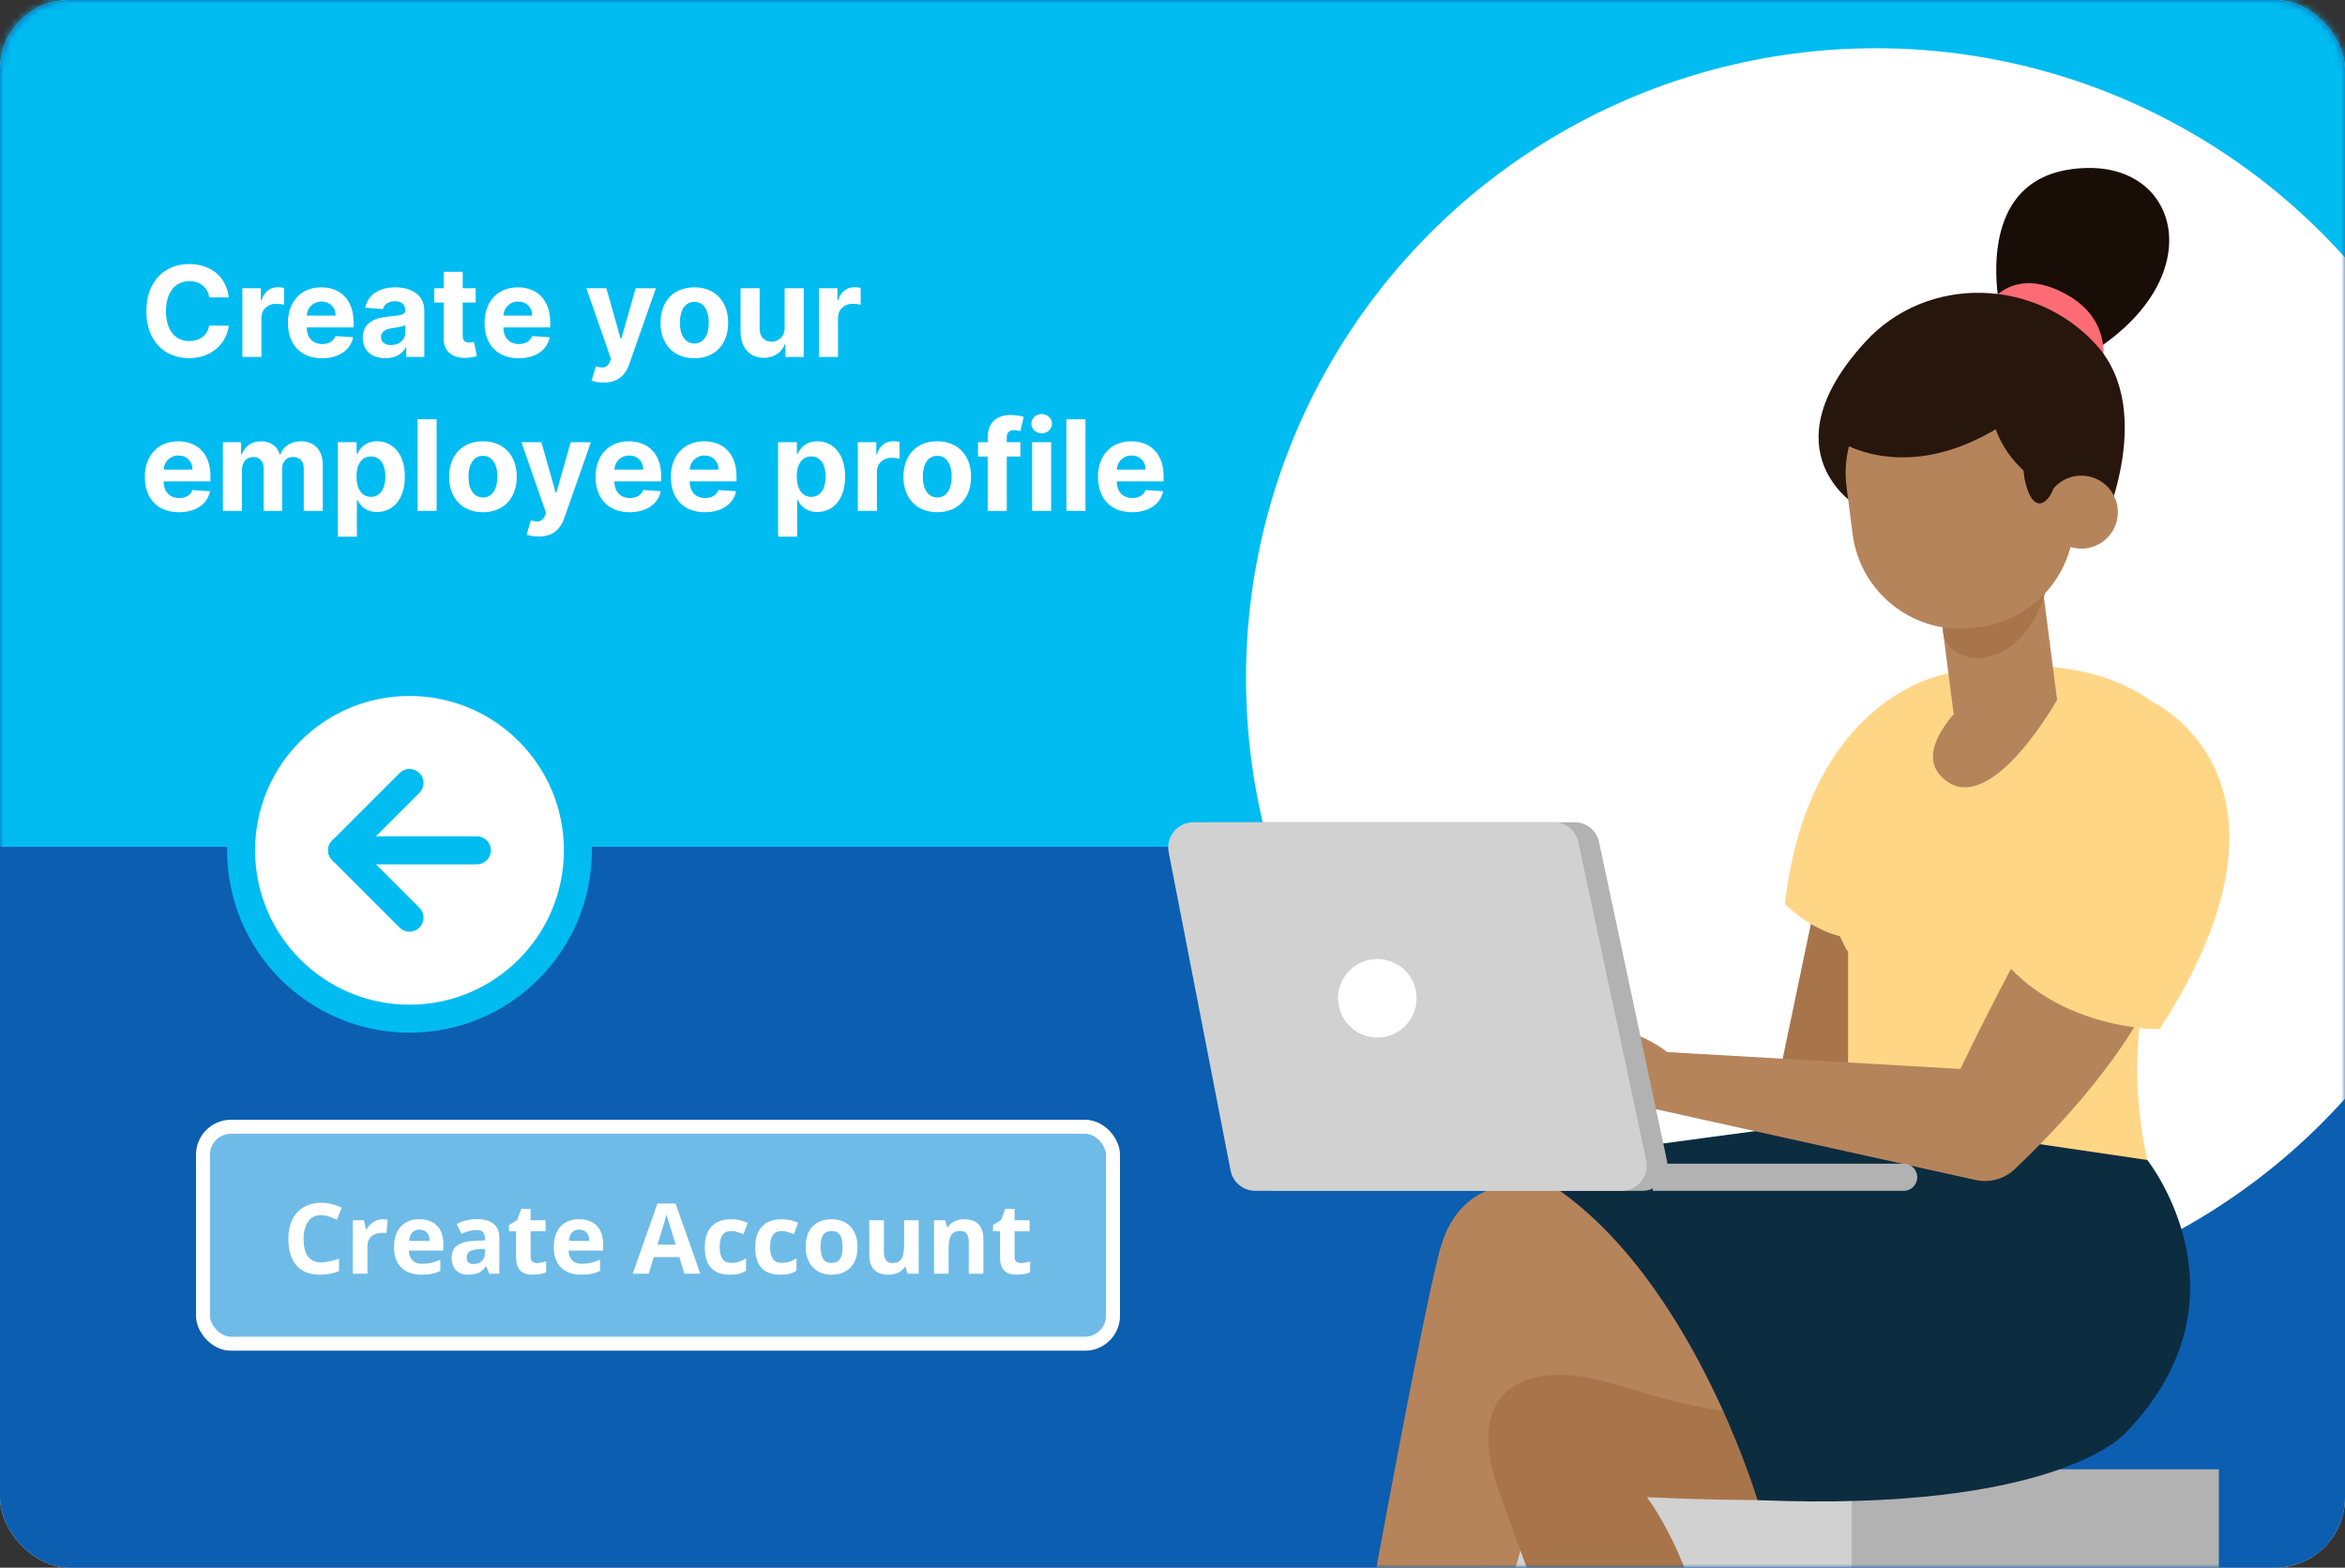 <svg width="335" height="224" viewBox="0 0 335 224" fill="none" xmlns="http://www.w3.org/2000/svg">
<rect x="0" y="0" width="335" height="224" fill="#333333" stroke="none"/>
<rect width="335" height="224" rx="10" fill="url(#paint0_linear)"/>
<rect width="335" height="224" rx="10" fill="#0C5EB0"/>
<mask id="mask0" mask-type="alpha" maskUnits="userSpaceOnUse" x="0" y="0" width="335" height="224">
<rect width="335" height="224" rx="10" fill="white"/>
</mask>
<g mask="url(#mask0)">
<rect width="335" height="121" fill="#00BCF1"/>
<path d="M32.688 42.492C32.324 39.469 30.036 37.73 27.006 37.73C23.548 37.73 20.908 40.172 20.908 44.455C20.908 48.724 23.503 51.179 27.006 51.179C30.362 51.179 32.388 48.948 32.688 46.538L29.889 46.526C29.627 47.925 28.527 48.731 27.05 48.731C25.063 48.731 23.714 47.254 23.714 44.455C23.714 41.732 25.043 40.178 27.07 40.178C28.585 40.178 29.678 41.054 29.889 42.492H32.688Z" fill="white"/>
<path d="M34.622 51H37.345V45.445C37.345 44.237 38.227 43.406 39.429 43.406C39.806 43.406 40.324 43.47 40.579 43.553V41.137C40.336 41.08 39.998 41.041 39.723 41.041C38.623 41.041 37.722 41.681 37.364 42.895H37.262V41.182H34.622V51Z" fill="white"/>
<path d="M46.005 51.192C48.434 51.192 50.07 50.009 50.453 48.188L47.935 48.021C47.66 48.769 46.957 49.159 46.049 49.159C44.688 49.159 43.825 48.258 43.825 46.794V46.788H50.511V46.04C50.511 42.703 48.491 41.054 45.896 41.054C43.007 41.054 41.134 43.106 41.134 46.136C41.134 49.249 42.981 51.192 46.005 51.192ZM43.825 45.1C43.882 43.982 44.733 43.087 45.941 43.087C47.123 43.087 47.941 43.931 47.948 45.1H43.825Z" fill="white"/>
<path d="M55.088 51.185C56.539 51.185 57.478 50.553 57.958 49.639H58.034V51H60.617V44.378C60.617 42.038 58.635 41.054 56.449 41.054C54.097 41.054 52.55 42.179 52.173 43.969L54.691 44.173C54.877 43.521 55.458 43.042 56.436 43.042C57.363 43.042 57.894 43.509 57.894 44.314V44.352C57.894 44.985 57.223 45.068 55.516 45.234C53.573 45.413 51.828 46.066 51.828 48.258C51.828 50.201 53.215 51.185 55.088 51.185ZM55.867 49.306C55.03 49.306 54.429 48.916 54.429 48.168C54.429 47.401 55.062 47.024 56.021 46.89C56.615 46.807 57.587 46.666 57.913 46.449V47.491C57.913 48.52 57.063 49.306 55.867 49.306Z" fill="white"/>
<path d="M67.952 41.182H66.104V38.83H63.381V41.182H62.039V43.227H63.381V48.341C63.368 50.265 64.679 51.217 66.654 51.134C67.357 51.109 67.856 50.968 68.131 50.879L67.702 48.852C67.568 48.878 67.281 48.942 67.025 48.942C66.481 48.942 66.104 48.737 66.104 47.983V43.227H67.952V41.182Z" fill="white"/>
<path d="M74.094 51.192C76.523 51.192 78.16 50.009 78.543 48.188L76.025 48.021C75.75 48.769 75.047 49.159 74.139 49.159C72.778 49.159 71.915 48.258 71.915 46.794V46.788H78.601V46.04C78.601 42.703 76.581 41.054 73.986 41.054C71.097 41.054 69.224 43.106 69.224 46.136C69.224 49.249 71.071 51.192 74.094 51.192ZM71.915 45.1C71.972 43.982 72.822 43.087 74.031 43.087C75.213 43.087 76.031 43.931 76.038 45.1H71.915Z" fill="white"/>
<path d="M86.225 54.663C88.251 54.663 89.331 53.634 89.881 52.061L93.697 41.195L90.814 41.182L88.763 48.392H88.66L86.628 41.182H83.764L87.286 51.281L87.126 51.697C86.743 52.585 86.084 52.649 85.125 52.349L84.512 54.388C84.902 54.548 85.534 54.663 86.225 54.663Z" fill="white"/>
<path d="M99.193 51.192C102.171 51.192 104.025 49.153 104.025 46.129C104.025 43.087 102.171 41.054 99.193 41.054C96.214 41.054 94.36 43.087 94.36 46.129C94.36 49.153 96.214 51.192 99.193 51.192ZM99.206 49.083C97.831 49.083 97.128 47.823 97.128 46.11C97.128 44.397 97.831 43.132 99.206 43.132C100.554 43.132 101.257 44.397 101.257 46.11C101.257 47.823 100.554 49.083 99.206 49.083Z" fill="white"/>
<path d="M112.092 46.82C112.098 48.136 111.197 48.827 110.219 48.827C109.19 48.827 108.525 48.105 108.519 46.948V41.182H105.796V47.433C105.802 49.728 107.144 51.128 109.12 51.128C110.596 51.128 111.657 50.367 112.098 49.217H112.201V51H114.815V41.182H112.092V46.82Z" fill="white"/>
<path d="M116.993 51H119.716V45.445C119.716 44.237 120.598 43.406 121.8 43.406C122.177 43.406 122.695 43.47 122.95 43.553V41.137C122.707 41.08 122.369 41.041 122.094 41.041C120.994 41.041 120.093 41.681 119.735 42.895H119.633V41.182H116.993V51Z" fill="white"/>
<path d="M25.561 73.192C27.99 73.192 29.627 72.009 30.01 70.188L27.492 70.021C27.217 70.769 26.514 71.159 25.606 71.159C24.244 71.159 23.381 70.258 23.381 68.794V68.788H30.068V68.04C30.068 64.703 28.048 63.054 25.453 63.054C22.563 63.054 20.69 65.106 20.69 68.136C20.69 71.249 22.538 73.192 25.561 73.192ZM23.381 67.1C23.439 65.982 24.289 65.087 25.497 65.087C26.68 65.087 27.498 65.93 27.504 67.1H23.381Z" fill="white"/>
<path d="M31.845 73H34.568V67.107C34.568 66.02 35.258 65.298 36.166 65.298C37.06 65.298 37.661 65.911 37.661 66.876V73H40.301V67.004C40.301 65.988 40.883 65.298 41.874 65.298C42.743 65.298 43.395 65.841 43.395 66.934V73H46.112V66.397C46.112 64.269 44.846 63.054 43.018 63.054C41.58 63.054 40.461 63.789 40.058 64.914H39.956C39.643 63.776 38.639 63.054 37.291 63.054C35.967 63.054 34.964 63.757 34.555 64.914H34.44V63.182H31.845V73Z" fill="white"/>
<path d="M48.263 76.682H50.986V71.428H51.069C51.446 72.246 52.27 73.16 53.856 73.16C56.093 73.16 57.838 71.389 57.838 68.104C57.838 64.729 56.016 63.054 53.862 63.054C52.219 63.054 51.433 64.032 51.069 64.831H50.947V63.182H48.263V76.682ZM50.928 68.091C50.928 66.34 51.669 65.221 52.993 65.221C54.341 65.221 55.057 66.391 55.057 68.091C55.057 69.804 54.329 70.993 52.993 70.993C51.682 70.993 50.928 69.842 50.928 68.091Z" fill="white"/>
<path d="M62.376 59.909H59.653V73H62.376V59.909Z" fill="white"/>
<path d="M68.993 73.192C71.972 73.192 73.826 71.153 73.826 68.129C73.826 65.087 71.972 63.054 68.993 63.054C66.015 63.054 64.161 65.087 64.161 68.129C64.161 71.153 66.015 73.192 68.993 73.192ZM69.006 71.082C67.632 71.082 66.929 69.823 66.929 68.11C66.929 66.397 67.632 65.132 69.006 65.132C70.355 65.132 71.058 66.397 71.058 68.11C71.058 69.823 70.355 71.082 69.006 71.082Z" fill="white"/>
<path d="M76.944 76.663C78.97 76.663 80.05 75.634 80.6 74.061L84.416 63.195L81.533 63.182L79.481 70.392H79.379L77.346 63.182H74.483L78.005 73.281L77.845 73.697C77.461 74.585 76.803 74.649 75.844 74.349L75.231 76.388C75.621 76.548 76.253 76.663 76.944 76.663Z" fill="white"/>
<path d="M89.95 73.192C92.379 73.192 94.015 72.009 94.399 70.188L91.88 70.021C91.605 70.769 90.902 71.159 89.995 71.159C88.633 71.159 87.77 70.258 87.77 68.794V68.788H94.456V68.04C94.456 64.703 92.436 63.054 89.841 63.054C86.952 63.054 85.079 65.106 85.079 68.136C85.079 71.249 86.926 73.192 89.95 73.192ZM87.77 67.1C87.828 65.982 88.678 65.087 89.886 65.087C91.068 65.087 91.887 65.93 91.893 67.1H87.77Z" fill="white"/>
<path d="M100.708 73.192C103.137 73.192 104.773 72.009 105.157 70.188L102.638 70.021C102.363 70.769 101.66 71.159 100.752 71.159C99.391 71.159 98.528 70.258 98.528 68.794V68.788H105.214V68.04C105.214 64.703 103.194 63.054 100.599 63.054C97.71 63.054 95.837 65.106 95.837 68.136C95.837 71.249 97.684 73.192 100.708 73.192ZM98.528 67.1C98.585 65.982 99.436 65.087 100.644 65.087C101.826 65.087 102.644 65.93 102.651 67.1H98.528Z" fill="white"/>
<path d="M111.157 76.682H113.88V71.428H113.963C114.34 72.246 115.165 73.16 116.75 73.16C118.987 73.16 120.732 71.389 120.732 68.104C120.732 64.729 118.911 63.054 116.756 63.054C115.114 63.054 114.328 64.032 113.963 64.831H113.842V63.182H111.157V76.682ZM113.823 68.091C113.823 66.34 114.564 65.221 115.887 65.221C117.236 65.221 117.952 66.391 117.952 68.091C117.952 69.804 117.223 70.993 115.887 70.993C114.577 70.993 113.823 69.842 113.823 68.091Z" fill="white"/>
<path d="M122.548 73H125.271V67.445C125.271 66.237 126.153 65.406 127.354 65.406C127.732 65.406 128.249 65.47 128.505 65.553V63.137C128.262 63.08 127.923 63.041 127.649 63.041C126.549 63.041 125.648 63.681 125.29 64.895H125.188V63.182H122.548V73Z" fill="white"/>
<path d="M133.892 73.192C136.871 73.192 138.724 71.153 138.724 68.129C138.724 65.087 136.871 63.054 133.892 63.054C130.913 63.054 129.06 65.087 129.06 68.129C129.06 71.153 130.913 73.192 133.892 73.192ZM133.905 71.082C132.53 71.082 131.827 69.823 131.827 68.11C131.827 66.397 132.53 65.132 133.905 65.132C135.253 65.132 135.957 66.397 135.957 68.11C135.957 69.823 135.253 71.082 133.905 71.082Z" fill="white"/>
<path d="M145.775 63.182H143.825V62.523C143.825 61.859 144.094 61.469 144.893 61.469C145.219 61.469 145.551 61.539 145.768 61.609L146.248 59.564C145.909 59.462 145.161 59.296 144.324 59.296C142.476 59.296 141.102 60.337 141.102 62.472V63.182H139.715V65.227H141.102V73H143.825V65.227H145.775V63.182Z" fill="white"/>
<path d="M147.438 73H150.161V63.182H147.438V73ZM148.806 61.916C149.618 61.916 150.283 61.296 150.283 60.536C150.283 59.781 149.618 59.161 148.806 59.161C148.001 59.161 147.336 59.781 147.336 60.536C147.336 61.296 148.001 61.916 148.806 61.916Z" fill="white"/>
<path d="M155.066 59.909H152.343V73H155.066V59.909Z" fill="white"/>
<path d="M161.721 73.192C164.15 73.192 165.787 72.009 166.17 70.188L163.652 70.021C163.377 70.769 162.674 71.159 161.766 71.159C160.405 71.159 159.542 70.258 159.542 68.794V68.788H166.228V68.04C166.228 64.703 164.208 63.054 161.613 63.054C158.723 63.054 156.851 65.106 156.851 68.136C156.851 71.249 158.698 73.192 161.721 73.192ZM159.542 67.1C159.599 65.982 160.449 65.087 161.657 65.087C162.84 65.087 163.658 65.93 163.665 67.1H159.542Z" fill="white"/>
<circle cx="268" cy="96.892" r="90" fill="white"/>
<path d="M316.981 297.919H264.318V209.938H316.981V297.919Z" fill="#B2B2B2"/>
<path d="M264.527 297.919H211.864V209.938H264.527V297.919Z" fill="#D1D1D1"/>
<path d="M259.795 126.741L253.452 157.111L273.262 159.662C273.262 159.662 274.98 128.102 273.262 127.932C271.545 127.779 259.795 126.741 259.795 126.741Z" fill="#A8754B"/>
<path d="M278.33 96.235C278.33 96.235 258.537 99.024 254.983 129.139C254.983 129.139 261.291 135.924 269.334 133.832L278.33 96.235Z" fill="#FFD686"/>
<path d="M286.917 95.198C286.917 95.198 306.2 93.293 312.985 106.88C319.786 120.467 299.959 134.614 306.761 165.75L264.012 163.488V136.026C264.012 136.026 256.224 124.667 267.26 112.492C267.26 112.492 267.923 93.991 286.917 95.198Z" fill="#FFD686"/>
<path d="M223.321 170.154C223.321 170.154 209.462 165.018 205.738 178.469C202.014 191.902 186.574 279.73 186.574 279.73H198.954L206.231 244.82C206.231 244.82 216.502 233.376 219.648 209.077L262.839 203.925L223.321 170.154Z" fill="#B5845B"/>
<path d="M251.65 202.292C251.65 202.292 244.304 202.088 231.262 197.939C218.219 193.773 208.918 198.177 214.053 212.869C219.188 227.544 245.137 295.562 245.137 295.562L254.966 292.62L246.481 248.579C246.481 248.579 244.491 226.728 235.275 213.923C235.275 213.923 254.66 214.893 261.291 213.872C267.889 212.869 251.65 202.292 251.65 202.292Z" fill="#A8754B"/>
<path d="M306.762 165.75C306.762 165.75 322.44 185.458 303.582 204.809C303.582 204.809 293.873 216.117 251.072 214.348C251.072 214.348 239.849 176.463 215.975 166.277L265.39 159.662L306.762 165.75Z" fill="#0C2C40"/>
<path d="M285.863 44.882C285.863 44.882 280.761 24.119 298.429 24C311.506 23.915 315.4 39.542 299.364 50L285.863 44.882Z" fill="#190D08"/>
<path d="M299.96 53.775C299.96 53.775 303.156 45.613 294.042 41.481C284.928 37.349 282.02 47.127 282.02 47.127L299.96 53.775Z" fill="#FD6C75"/>
<path d="M265.338 72.344C265.338 72.344 252.177 64.556 266.41 48.912C275.303 39.134 290.879 39.678 299.551 49.371C308.224 59.063 300.044 76.153 300.044 76.153L294.144 66.341L288.975 58.723L281.578 55.765L275.779 56.173L270.865 56.802L266.903 58.468L265.338 72.344Z" fill="#27160C"/>
<path d="M276.089 78.637L290.881 76.737L293.875 100.047L279.083 101.947L276.089 78.637Z" fill="#B5845B"/>
<path d="M292.427 83.669C292.427 83.669 290.829 92.154 284.01 93.872C281.884 94.399 279.572 93.787 278.279 92.035C277.922 91.559 277.667 91.015 277.582 90.403C277.259 87.954 283.721 83.669 283.721 83.669H292.427Z" fill="#A8754B"/>
<path d="M282.003 89.706L282.768 89.604C291.253 88.515 297.256 80.744 296.168 72.259L295.301 65.525C294.212 57.04 286.441 51.037 277.956 52.126L277.191 52.228C268.706 53.316 262.703 61.087 263.791 69.572L264.658 76.306C265.747 84.791 273.518 90.794 282.003 89.706Z" fill="#B5845B"/>
<path d="M294.501 70.576C294.501 70.576 283.856 67.107 284.128 55.153C284.128 55.153 283.448 46.242 292.766 54.489C302.085 62.736 294.501 70.576 294.501 70.576Z" fill="#27160C"/>
<path d="M292.154 73.841C292.529 76.697 295.13 78.721 298.004 78.347C300.861 77.973 302.884 75.371 302.51 72.514C302.136 69.657 299.534 67.634 296.661 68.008C293.804 68.365 291.78 70.984 292.154 73.841Z" fill="#B5845B"/>
<path d="M288.736 64.59L289.212 68.365C290.301 73.688 292.545 72.072 293.362 69.776L288.736 64.59Z" fill="#27160C"/>
<path d="M262.159 62.668C262.159 62.668 273.025 70.814 288.958 58.74C299.943 50.425 283.329 47.432 283.329 47.432L267.838 50.629L262.159 62.668Z" fill="#27160C"/>
<path d="M293.855 100.027C293.855 100.027 284.553 116.624 277.956 111.522C270.831 106.013 286.917 95.198 286.917 95.198L293.855 100.027Z" fill="#B5845B"/>
<path d="M289.74 133.832C289.74 133.832 283.992 144.426 280.064 152.741L238.165 150.327C238.165 150.327 229.85 143.525 223.338 149.272L229.765 156.992L282.224 168.606C284.231 169.049 286.322 168.47 287.801 167.076C292.444 162.689 302.544 152.469 307.442 142.045L289.74 133.832Z" fill="#B5845B"/>
<path d="M173.446 117.491H224.936C226.636 117.491 228.099 118.681 228.439 120.331L238.131 165.818C238.607 168.045 236.907 170.154 234.628 170.154H182.272C180.554 170.154 179.075 168.93 178.752 167.246L169.909 121.759C169.501 119.549 171.202 117.491 173.446 117.491Z" fill="#B2B2B2"/>
<path d="M170.488 117.491H221.978C223.678 117.491 225.141 118.681 225.481 120.331L235.173 165.818C235.649 168.045 233.949 170.154 231.67 170.154H179.314C177.596 170.154 176.117 168.93 175.794 167.246L166.951 121.759C166.543 119.549 168.227 117.491 170.488 117.491Z" fill="#D1D1D1"/>
<path d="M236.771 166.277H271.954C273.025 166.277 273.892 167.144 273.892 168.215C273.892 169.287 273.025 170.154 271.954 170.154H236.091L236.771 166.277Z" fill="#B2B2B2"/>
<path d="M202.371 142.641C202.371 145.736 199.854 148.252 196.759 148.252C193.665 148.252 191.148 145.736 191.148 142.641C191.148 139.546 193.665 137.029 196.759 137.029C199.854 137.029 202.371 139.529 202.371 142.641Z" fill="white"/>
<path d="M307.441 100.265C308.139 100.572 331.214 111.914 308.513 147.062C308.513 147.062 294.008 147.3 285.608 136.502C285.591 136.502 288.379 91.899 307.441 100.265Z" fill="#FFD686"/>
</g>
<g clip-path="url(#clip0)">
<path d="M58.5 97.443C45.214 97.443 34.443 108.214 34.443 121.5C34.443 134.786 45.214 145.557 58.5 145.557C71.786 145.557 82.557 134.786 82.557 121.5C82.557 108.214 71.786 97.443 58.5 97.443Z" fill="white" stroke="#00BCF1" stroke-width="4" stroke-linecap="round" stroke-linejoin="round"/>
<path d="M58.5 111.877L48.877 121.5L58.5 131.123" stroke="#00BCF1" stroke-width="4" stroke-linecap="round" stroke-linejoin="round"/>
<path d="M68.123 121.5L48.877 121.5" stroke="#00BCF1" stroke-width="4" stroke-linecap="round" stroke-linejoin="round"/>
</g>
<rect x="29" y="161" width="130" height="31" rx="4" fill="#6EBBE8"/>
<path d="M45.882 173.626C45.084 173.626 44.467 173.927 44.029 174.528C43.592 175.125 43.373 175.959 43.373 177.03C43.373 179.259 44.209 180.373 45.882 180.373C46.584 180.373 47.434 180.198 48.432 179.847V181.624C47.611 181.966 46.695 182.137 45.684 182.137C44.23 182.137 43.118 181.697 42.348 180.817C41.578 179.933 41.192 178.666 41.192 177.017C41.192 175.978 41.382 175.068 41.76 174.289C42.138 173.505 42.68 172.906 43.387 172.491C44.098 172.072 44.929 171.862 45.882 171.862C46.852 171.862 47.828 172.097 48.808 172.566L48.124 174.289C47.75 174.111 47.374 173.956 46.996 173.824C46.618 173.692 46.246 173.626 45.882 173.626Z" fill="white"/>
<path d="M54.666 174.214C54.949 174.214 55.183 174.234 55.37 174.275L55.213 176.23C55.044 176.185 54.839 176.162 54.598 176.162C53.932 176.162 53.413 176.333 53.039 176.675C52.67 177.017 52.485 177.495 52.485 178.11V182H50.4V174.357H51.98L52.287 175.643H52.39C52.627 175.214 52.946 174.87 53.347 174.61C53.752 174.346 54.192 174.214 54.666 174.214Z" fill="white"/>
<path d="M59.923 175.697C59.481 175.697 59.134 175.839 58.884 176.121C58.633 176.399 58.49 176.796 58.453 177.311H61.379C61.37 176.796 61.235 176.399 60.976 176.121C60.716 175.839 60.365 175.697 59.923 175.697ZM60.217 182.137C58.986 182.137 58.025 181.797 57.332 181.118C56.639 180.439 56.293 179.478 56.293 178.233C56.293 176.953 56.612 175.964 57.25 175.267C57.893 174.565 58.779 174.214 59.909 174.214C60.989 174.214 61.83 174.521 62.432 175.137C63.033 175.752 63.334 176.602 63.334 177.687V178.698H58.405C58.428 179.291 58.603 179.753 58.932 180.086C59.26 180.419 59.72 180.585 60.312 180.585C60.773 180.585 61.208 180.537 61.618 180.441C62.028 180.346 62.457 180.193 62.903 179.983V181.597C62.539 181.779 62.149 181.913 61.734 182C61.32 182.091 60.814 182.137 60.217 182.137Z" fill="white"/>
<path d="M69.883 182L69.48 180.961H69.425C69.074 181.403 68.712 181.711 68.338 181.884C67.969 182.052 67.486 182.137 66.889 182.137C66.155 182.137 65.576 181.927 65.152 181.508C64.733 181.089 64.523 180.492 64.523 179.717C64.523 178.906 64.806 178.309 65.371 177.926C65.941 177.538 66.797 177.324 67.941 177.283L69.268 177.242V176.907C69.268 176.132 68.871 175.745 68.078 175.745C67.467 175.745 66.75 175.93 65.925 176.299L65.234 174.891C66.114 174.43 67.089 174.2 68.16 174.2C69.186 174.2 69.972 174.424 70.519 174.87C71.065 175.317 71.339 175.996 71.339 176.907V182H69.883ZM69.268 178.459L68.461 178.486C67.855 178.505 67.404 178.614 67.107 178.814C66.811 179.015 66.663 179.32 66.663 179.73C66.663 180.318 67 180.612 67.675 180.612C68.158 180.612 68.543 180.473 68.83 180.195C69.122 179.917 69.268 179.548 69.268 179.088V178.459Z" fill="white"/>
<path d="M76.712 180.476C77.076 180.476 77.514 180.396 78.024 180.236V181.788C77.505 182.021 76.867 182.137 76.11 182.137C75.276 182.137 74.668 181.927 74.285 181.508C73.907 181.084 73.718 180.451 73.718 179.607V175.923H72.72V175.041L73.868 174.344L74.47 172.73H75.803V174.357H77.942V175.923H75.803V179.607C75.803 179.904 75.885 180.122 76.049 180.264C76.217 180.405 76.439 180.476 76.712 180.476Z" fill="white"/>
<path d="M82.741 175.697C82.299 175.697 81.953 175.839 81.702 176.121C81.451 176.399 81.308 176.796 81.272 177.311H84.197C84.188 176.796 84.054 176.399 83.794 176.121C83.534 175.839 83.183 175.697 82.741 175.697ZM83.035 182.137C81.805 182.137 80.843 181.797 80.15 181.118C79.458 180.439 79.111 179.478 79.111 178.233C79.111 176.953 79.43 175.964 80.068 175.267C80.711 174.565 81.597 174.214 82.728 174.214C83.808 174.214 84.648 174.521 85.25 175.137C85.852 175.752 86.152 176.602 86.152 177.687V178.698H81.224C81.246 179.291 81.422 179.753 81.75 180.086C82.078 180.419 82.538 180.585 83.131 180.585C83.591 180.585 84.026 180.537 84.436 180.441C84.847 180.346 85.275 180.193 85.722 179.983V181.597C85.357 181.779 84.967 181.913 84.553 182C84.138 182.091 83.632 182.137 83.035 182.137Z" fill="white"/>
<path d="M97.767 182L97.042 179.621H93.398L92.674 182H90.391L93.918 171.965H96.509L100.05 182H97.767ZM96.536 177.844C95.866 175.688 95.488 174.469 95.401 174.187C95.319 173.904 95.26 173.681 95.224 173.517C95.073 174.1 94.643 175.542 93.932 177.844H96.536Z" fill="white"/>
<path d="M104.254 182.137C101.875 182.137 100.686 180.831 100.686 178.22C100.686 176.921 101.009 175.93 101.656 175.246C102.303 174.558 103.231 174.214 104.438 174.214C105.323 174.214 106.116 174.387 106.817 174.733L106.202 176.347C105.874 176.215 105.569 176.107 105.286 176.025C105.004 175.939 104.721 175.896 104.438 175.896C103.354 175.896 102.812 176.666 102.812 178.206C102.812 179.701 103.354 180.448 104.438 180.448C104.84 180.448 105.211 180.396 105.553 180.291C105.895 180.182 106.236 180.013 106.578 179.785V181.569C106.241 181.784 105.899 181.932 105.553 182.014C105.211 182.096 104.778 182.137 104.254 182.137Z" fill="white"/>
<path d="M111.459 182.137C109.08 182.137 107.891 180.831 107.891 178.22C107.891 176.921 108.214 175.93 108.861 175.246C109.508 174.558 110.436 174.214 111.644 174.214C112.528 174.214 113.321 174.387 114.022 174.733L113.407 176.347C113.079 176.215 112.774 176.107 112.491 176.025C112.209 175.939 111.926 175.896 111.644 175.896C110.559 175.896 110.017 176.666 110.017 178.206C110.017 179.701 110.559 180.448 111.644 180.448C112.045 180.448 112.416 180.396 112.758 180.291C113.1 180.182 113.441 180.013 113.783 179.785V181.569C113.446 181.784 113.104 181.932 112.758 182.014C112.416 182.096 111.983 182.137 111.459 182.137Z" fill="white"/>
<path d="M117.222 178.165C117.222 178.922 117.345 179.493 117.591 179.881C117.841 180.268 118.247 180.462 118.808 180.462C119.364 180.462 119.762 180.271 120.004 179.888C120.25 179.5 120.373 178.926 120.373 178.165C120.373 177.409 120.25 176.841 120.004 176.463C119.758 176.085 119.354 175.896 118.794 175.896C118.238 175.896 117.837 176.085 117.591 176.463C117.345 176.837 117.222 177.404 117.222 178.165ZM122.506 178.165C122.506 179.409 122.178 180.382 121.521 181.084C120.865 181.786 119.951 182.137 118.78 182.137C118.047 182.137 117.399 181.977 116.839 181.658C116.278 181.335 115.848 180.872 115.547 180.271C115.246 179.669 115.096 178.967 115.096 178.165C115.096 176.916 115.422 175.946 116.073 175.253C116.725 174.56 117.641 174.214 118.821 174.214C119.555 174.214 120.202 174.373 120.763 174.692C121.323 175.011 121.754 175.469 122.055 176.066C122.355 176.663 122.506 177.363 122.506 178.165Z" fill="white"/>
<path d="M129.643 182L129.362 181.022H129.253C129.03 181.378 128.713 181.654 128.303 181.85C127.893 182.041 127.425 182.137 126.901 182.137C126.004 182.137 125.327 181.897 124.871 181.419C124.415 180.936 124.188 180.243 124.188 179.341V174.357H126.272V178.821C126.272 179.373 126.37 179.787 126.566 180.065C126.762 180.339 127.075 180.476 127.503 180.476C128.086 180.476 128.508 180.282 128.768 179.895C129.027 179.503 129.157 178.855 129.157 177.953V174.357H131.242V182H129.643Z" fill="white"/>
<path d="M140.484 182H138.399V177.536C138.399 176.985 138.301 176.572 138.105 176.299C137.91 176.021 137.597 175.882 137.169 175.882C136.586 175.882 136.164 176.078 135.904 176.47C135.645 176.857 135.515 177.502 135.515 178.404V182H133.43V174.357H135.022L135.303 175.335H135.419C135.651 174.966 135.97 174.688 136.376 174.501C136.786 174.31 137.251 174.214 137.771 174.214C138.659 174.214 139.334 174.455 139.794 174.938C140.254 175.417 140.484 176.11 140.484 177.017V182Z" fill="white"/>
<path d="M145.851 180.476C146.215 180.476 146.653 180.396 147.163 180.236V181.788C146.644 182.021 146.006 182.137 145.249 182.137C144.415 182.137 143.807 181.927 143.424 181.508C143.046 181.084 142.856 180.451 142.856 179.607V175.923H141.858V175.041L143.007 174.344L143.608 172.73H144.941V174.357H147.081V175.923H144.941V179.607C144.941 179.904 145.023 180.122 145.188 180.264C145.356 180.405 145.577 180.476 145.851 180.476Z" fill="white"/>
<rect x="29" y="161" width="130" height="31" rx="4" stroke="white" stroke-width="2"/>
<defs>
<linearGradient id="paint0_linear" x1="233.682" y1="224" x2="233.682" y2="119.948" gradientUnits="userSpaceOnUse">
<stop stop-color="#E9ECEF"/>
<stop offset="0.559" stop-color="white"/>
</linearGradient>
<clipPath id="clip0">
<rect width="53" height="53" fill="white" transform="translate(85 148) rotate(180)"/>
</clipPath>
</defs>
</svg>
